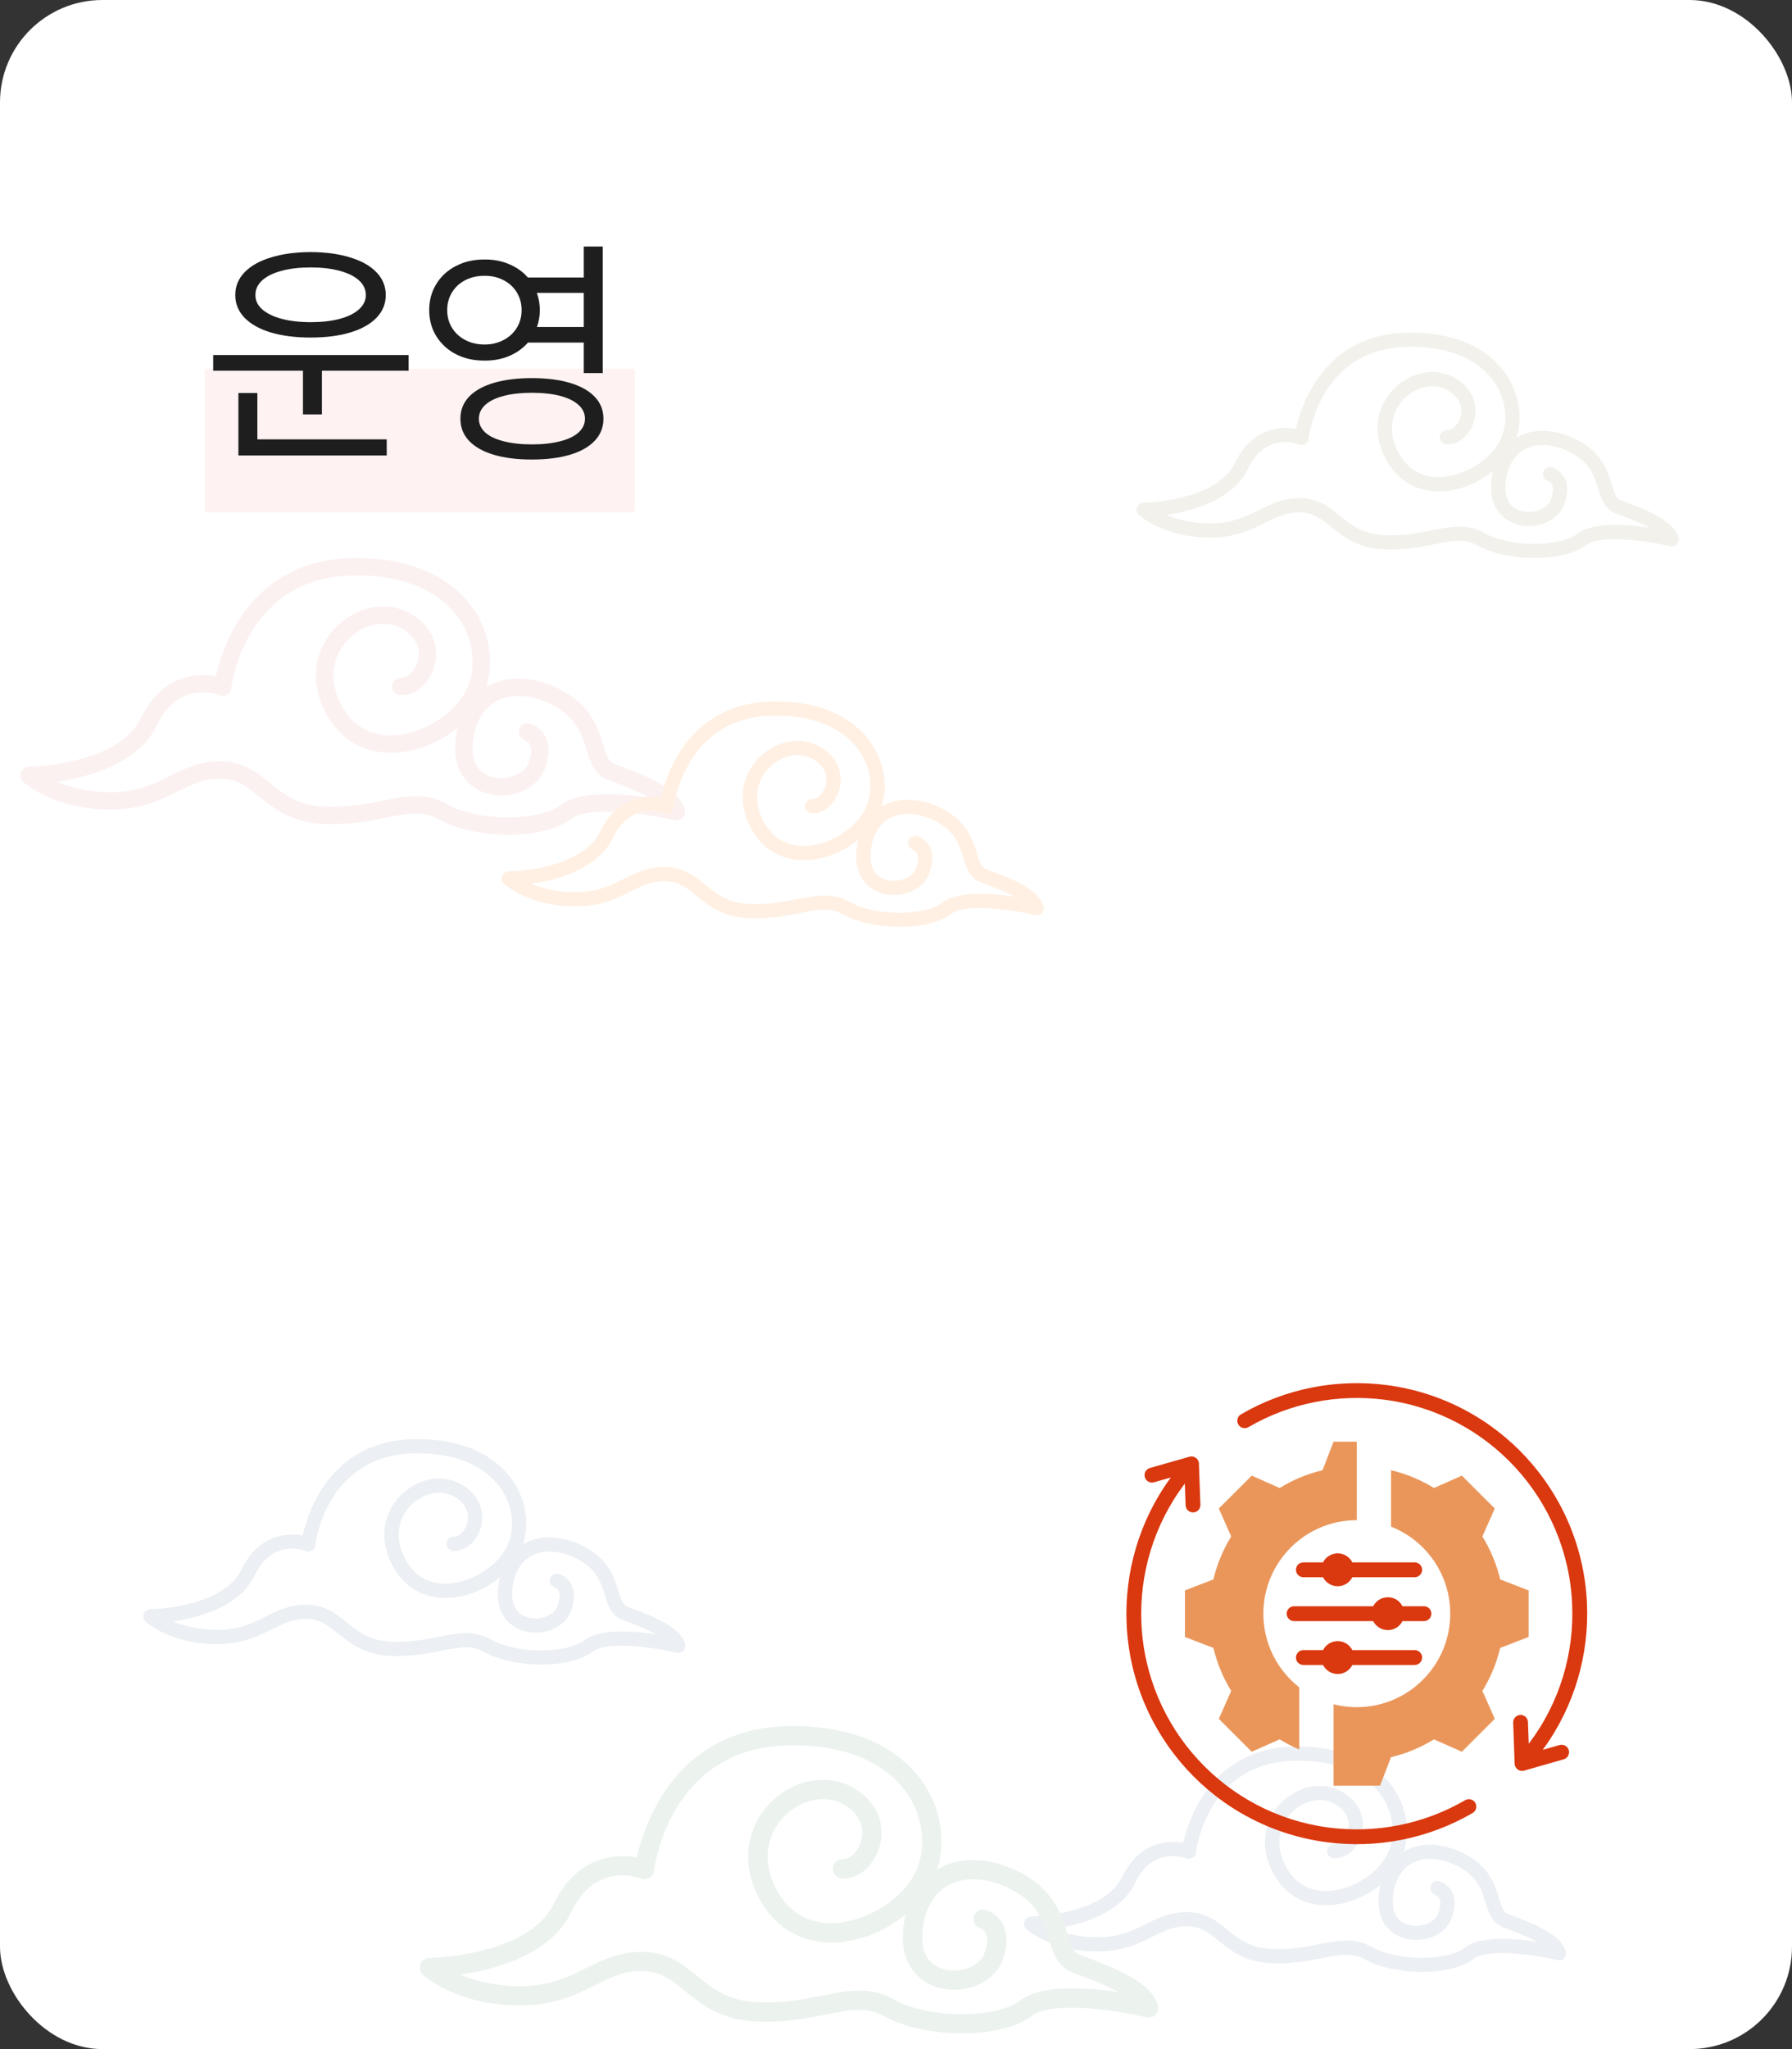 <svg width="175" height="200" viewBox="0 0 175 200" fill="none" xmlns="http://www.w3.org/2000/svg">
<rect x="0" y="0" width="175" height="200" fill="#333333" stroke="none"/>
<rect width="175" height="200" rx="10" fill="white"/>
<g clip-path="url(#clip0_868_2326)">
<path d="M152.909 190.444C152.403 188.768 149.774 187.771 147.66 186.966L147.277 186.819C146.828 186.648 146.666 186.179 146.396 185.298C145.989 183.965 145.427 182.139 142.924 180.89C140.814 179.837 138.693 179.774 137.092 180.719C137.671 178.868 137.405 176.689 136.316 174.894C135.309 173.229 132.735 170.469 126.763 170.469C126.661 170.469 126.559 170.469 126.458 170.469C118.337 170.595 116.086 177.497 115.553 179.872C113.843 179.543 111.168 179.932 109.612 183.164C107.797 186.942 100.758 187.064 100.684 187.064C100.4 187.064 100.147 187.243 100.045 187.505C99.943 187.767 100.01 188.068 100.217 188.261C100.315 188.352 102.633 190.468 107.2 190.468C109.647 190.468 111.196 189.698 112.565 189.016C113.713 188.446 114.703 187.949 116.065 188.012C117.322 188.068 118.07 188.673 119.018 189.443C120.226 190.423 121.598 191.535 124.267 191.622C126.233 191.689 127.771 191.381 129.119 191.115C130.822 190.779 132.05 190.535 133.304 191.245C134.677 192.021 136.815 192.469 138.893 192.465C140.838 192.465 142.731 192.074 143.903 191.192C145.244 190.181 149.63 190.73 152.077 191.315C152.315 191.371 152.572 191.297 152.744 191.115C152.912 190.937 152.975 190.678 152.905 190.44L152.909 190.444ZM143.068 190.09C141.267 191.444 136.432 191.42 133.992 190.041C133.149 189.566 132.338 189.401 131.506 189.401C130.674 189.401 129.786 189.573 128.852 189.758C127.574 190.01 126.117 190.297 124.312 190.237C122.111 190.167 121.037 189.293 119.896 188.369C118.888 187.551 117.845 186.708 116.128 186.631C114.412 186.564 113.155 187.176 111.943 187.778C110.655 188.418 109.321 189.083 107.2 189.083C105.336 189.083 103.896 188.684 102.896 188.257C105.417 187.893 109.391 186.837 110.869 183.759C112.554 180.253 115.514 181.257 115.844 181.383C116.044 181.46 116.269 181.443 116.455 181.334C116.641 181.222 116.764 181.033 116.789 180.82C116.831 180.46 117.951 171.984 126.479 171.851C131.945 171.76 134.252 174.167 135.126 175.604C136.183 177.353 136.299 179.522 135.414 181.131C134.308 183.139 131.696 184.584 129.403 184.574C128.188 184.549 126.521 184.091 125.496 182.041C124.319 179.694 125.162 177.749 126.345 176.713C127.42 175.772 129.143 175.247 130.569 176.202C131.987 177.147 131.749 178.361 131.576 178.837C131.31 179.589 130.751 180.009 130.358 179.988C129.99 179.956 129.638 180.236 129.603 180.617C129.568 180.998 129.853 181.334 130.235 181.369C131.32 181.467 132.43 180.593 132.89 179.298C133.332 178.043 133.16 176.269 131.345 175.052C129.575 173.869 127.198 174.121 125.425 175.674C123.856 177.049 122.722 179.606 124.249 182.66C125.292 184.745 127.114 185.917 129.375 185.959C131.299 185.994 133.29 185.221 134.81 183.961C134.701 184.423 134.634 184.913 134.62 185.431C134.543 187.83 136.042 188.988 137.471 189.268C139.307 189.628 141.186 188.754 141.748 187.267C142.137 186.235 142.151 185.357 141.797 184.661C141.382 183.86 140.638 183.636 140.554 183.615C140.189 183.514 139.803 183.731 139.701 184.101C139.599 184.469 139.817 184.85 140.189 184.951C140.189 184.951 140.427 185.039 140.557 185.294C140.726 185.623 140.687 186.137 140.445 186.784C140.129 187.624 138.893 188.138 137.742 187.914C137.071 187.781 135.951 187.288 136.011 185.48C136.063 183.829 136.702 182.562 137.805 181.908C138.988 181.208 140.631 181.285 142.306 182.121C144.279 183.108 144.7 184.483 145.072 185.697C145.374 186.676 145.683 187.687 146.786 188.107L147.172 188.254C148.018 188.576 149.177 189.016 150.1 189.517C147.846 189.174 144.591 188.939 143.075 190.08L143.068 190.09Z" fill="#ECEFF3"/>
</g>
<g clip-path="url(#clip1_868_2326)">
<path d="M66.909 160.444C66.403 158.768 63.773 157.771 61.66 156.966L61.277 156.819C60.828 156.648 60.666 156.179 60.396 155.298C59.989 153.965 59.427 152.139 56.924 150.89C54.814 149.837 52.693 149.774 51.092 150.719C51.671 148.868 51.405 146.689 50.316 144.894C49.309 143.229 46.735 140.469 40.763 140.469C40.661 140.469 40.559 140.469 40.458 140.469C32.337 140.595 30.086 147.497 29.553 149.872C27.843 149.543 25.168 149.932 23.612 153.164C21.797 156.942 14.758 157.064 14.684 157.064C14.4 157.064 14.147 157.243 14.045 157.505C13.943 157.767 14.01 158.068 14.217 158.261C14.315 158.352 16.633 160.468 21.2 160.468C23.647 160.468 25.196 159.698 26.565 159.016C27.713 158.446 28.703 157.949 30.065 158.012C31.322 158.068 32.07 158.673 33.018 159.443C34.226 160.423 35.599 161.535 38.267 161.622C40.233 161.689 41.771 161.381 43.119 161.115C44.822 160.779 46.05 160.535 47.304 161.245C48.677 162.021 50.815 162.469 52.893 162.465C54.838 162.465 56.731 162.074 57.903 161.192C59.244 160.181 63.63 160.73 66.077 161.315C66.315 161.371 66.572 161.297 66.744 161.115C66.912 160.937 66.975 160.678 66.905 160.44L66.909 160.444ZM57.068 160.09C55.267 161.444 50.432 161.42 47.992 160.041C47.149 159.566 46.338 159.401 45.506 159.401C44.674 159.401 43.786 159.573 42.852 159.758C41.574 160.01 40.117 160.297 38.312 160.237C36.111 160.167 35.037 159.293 33.896 158.369C32.888 157.551 31.845 156.708 30.128 156.631C28.412 156.564 27.155 157.176 25.944 157.778C24.655 158.418 23.321 159.083 21.2 159.083C19.336 159.083 17.896 158.684 16.896 158.257C19.417 157.893 23.391 156.837 24.869 153.759C26.554 150.253 29.514 151.257 29.844 151.383C30.044 151.46 30.269 151.443 30.455 151.334C30.641 151.222 30.764 151.033 30.788 150.82C30.831 150.46 31.951 141.984 40.479 141.851C45.945 141.76 48.252 144.167 49.126 145.604C50.183 147.353 50.299 149.522 49.414 151.131C48.308 153.139 45.696 154.584 43.403 154.574C42.188 154.549 40.521 154.091 39.496 152.041C38.319 149.694 39.162 147.749 40.345 146.713C41.419 145.772 43.143 145.247 44.569 146.202C45.987 147.147 45.748 148.361 45.577 148.837C45.31 149.589 44.751 150.009 44.358 149.988C43.989 149.956 43.638 150.236 43.603 150.617C43.568 150.998 43.853 151.334 44.235 151.369C45.32 151.467 46.43 150.593 46.889 149.298C47.332 148.043 47.16 146.269 45.345 145.052C43.575 143.869 41.198 144.121 39.425 145.674C37.856 147.049 36.722 149.606 38.249 152.66C39.292 154.745 41.114 155.917 43.375 155.959C45.299 155.994 47.29 155.221 48.81 153.961C48.701 154.423 48.635 154.913 48.62 155.431C48.543 157.83 50.042 158.988 51.471 159.268C53.307 159.628 55.186 158.754 55.748 157.267C56.137 156.235 56.151 155.357 55.797 154.661C55.382 153.86 54.638 153.636 54.554 153.615C54.189 153.514 53.803 153.731 53.701 154.101C53.599 154.469 53.817 154.85 54.189 154.951C54.189 154.951 54.428 155.039 54.557 155.294C54.726 155.623 54.687 156.137 54.445 156.784C54.129 157.624 52.893 158.138 51.742 157.914C51.071 157.781 49.951 157.288 50.011 155.48C50.063 153.829 50.702 152.562 51.805 151.908C52.988 151.208 54.631 151.285 56.306 152.121C58.279 153.108 58.7 154.483 59.072 155.697C59.374 156.676 59.683 157.687 60.786 158.107L61.172 158.254C62.018 158.576 63.177 159.016 64.1 159.517C61.846 159.174 58.591 158.939 57.075 160.08L57.068 160.09Z" fill="#ECEFF3"/>
</g>
<g clip-path="url(#clip2_868_2326)">
<path d="M113.088 195.709C112.399 193.424 108.816 192.065 105.937 190.968L105.415 190.767C104.803 190.534 104.583 189.894 104.215 188.692C103.66 186.875 102.894 184.385 99.484 182.682C96.609 181.246 93.719 181.16 91.538 182.448C92.327 179.925 91.964 176.953 90.481 174.506C89.108 172.235 85.601 168.471 77.465 168.471C77.326 168.471 77.187 168.471 77.048 168.471C65.984 168.643 62.917 178.055 62.19 181.294C59.861 180.845 56.216 181.375 54.096 185.782C51.623 190.934 42.032 191.101 41.932 191.101C41.544 191.101 41.2 191.344 41.061 191.702C40.922 192.06 41.013 192.47 41.295 192.733C41.429 192.857 44.587 195.743 50.81 195.743C54.144 195.743 56.254 194.693 58.12 193.763C59.684 192.985 61.033 192.308 62.889 192.394C64.601 192.47 65.62 193.295 66.912 194.345C68.557 195.681 70.428 197.198 74.063 197.317C76.742 197.407 78.837 196.988 80.674 196.625C82.994 196.167 84.669 195.833 86.376 196.802C88.247 197.861 91.16 198.471 93.992 198.466C96.642 198.466 99.22 197.932 100.818 196.73C102.646 195.351 108.62 196.1 111.954 196.897C112.28 196.973 112.629 196.873 112.863 196.625C113.093 196.382 113.179 196.029 113.083 195.704L113.088 195.709ZM99.68 195.227C97.226 197.074 90.639 197.04 87.314 195.161C86.166 194.512 85.061 194.288 83.927 194.288C82.793 194.288 81.583 194.521 80.311 194.774C78.57 195.118 76.584 195.509 74.126 195.428C71.126 195.332 69.662 194.14 68.108 192.88C66.735 191.764 65.314 190.615 62.975 190.51C60.636 190.419 58.923 191.254 57.273 192.074C55.517 192.947 53.699 193.854 50.81 193.854C48.27 193.854 46.309 193.31 44.945 192.728C48.38 192.232 53.795 190.791 55.809 186.593C58.105 181.814 62.138 183.183 62.587 183.354C62.86 183.459 63.166 183.435 63.42 183.288C63.673 183.135 63.841 182.877 63.874 182.586C63.932 182.095 65.458 170.537 77.077 170.355C84.525 170.231 87.668 173.513 88.859 175.474C90.299 177.859 90.457 180.817 89.251 183.011C87.745 185.749 84.186 187.719 81.062 187.705C79.407 187.671 77.134 187.046 75.738 184.251C74.135 181.05 75.283 178.398 76.895 176.986C78.359 175.703 80.708 174.987 82.65 176.29C84.582 177.578 84.257 179.233 84.023 179.882C83.659 180.907 82.899 181.48 82.363 181.451C81.861 181.408 81.382 181.79 81.334 182.31C81.287 182.83 81.674 183.288 82.195 183.335C83.674 183.469 85.185 182.276 85.812 180.511C86.415 178.799 86.18 176.38 83.707 174.72C81.296 173.108 78.058 173.451 75.642 175.569C73.504 177.444 71.959 180.931 74.039 185.095C75.46 187.939 77.943 189.537 81.023 189.594C83.645 189.641 86.357 188.587 88.429 186.87C88.28 187.5 88.189 188.167 88.17 188.873C88.065 192.146 90.108 193.725 92.055 194.106C94.556 194.598 97.116 193.405 97.881 191.378C98.412 189.971 98.431 188.773 97.948 187.824C97.383 186.732 96.369 186.426 96.255 186.398C95.757 186.259 95.231 186.555 95.092 187.061C94.953 187.562 95.25 188.082 95.757 188.22C95.757 188.22 96.082 188.339 96.259 188.687C96.489 189.136 96.436 189.837 96.106 190.72C95.676 191.864 93.992 192.566 92.423 192.26C91.509 192.079 89.983 191.406 90.065 188.94C90.136 186.689 91.007 184.962 92.509 184.07C94.121 183.116 96.36 183.221 98.642 184.361C101.33 185.706 101.904 187.581 102.411 189.236C102.823 190.572 103.243 191.95 104.746 192.523L105.272 192.723C106.425 193.162 108.003 193.763 109.261 194.445C106.19 193.978 101.756 193.658 99.689 195.213L99.68 195.227Z" fill="#ECF3EE"/>
</g>
<g clip-path="url(#clip3_868_2326)">
<path d="M163.909 52.444C163.403 50.768 160.774 49.771 158.66 48.966L158.277 48.819C157.828 48.648 157.666 48.179 157.396 47.298C156.989 45.965 156.427 44.139 153.924 42.89C151.814 41.837 149.693 41.774 148.092 42.719C148.671 40.868 148.405 38.689 147.316 36.894C146.309 35.229 143.735 32.469 137.763 32.469C137.661 32.469 137.559 32.469 137.458 32.469C129.337 32.595 127.086 39.497 126.553 41.872C124.843 41.543 122.168 41.931 120.612 45.164C118.797 48.942 111.758 49.064 111.684 49.064C111.4 49.064 111.147 49.243 111.045 49.505C110.943 49.767 111.01 50.068 111.217 50.261C111.315 50.352 113.633 52.468 118.2 52.468C120.647 52.468 122.196 51.698 123.565 51.016C124.713 50.446 125.703 49.949 127.065 50.012C128.322 50.068 129.07 50.673 130.018 51.443C131.226 52.423 132.598 53.535 135.267 53.622C137.233 53.689 138.771 53.381 140.119 53.115C141.822 52.779 143.05 52.535 144.304 53.245C145.677 54.021 147.815 54.469 149.893 54.465C151.838 54.465 153.731 54.074 154.903 53.192C156.244 52.181 160.63 52.73 163.077 53.315C163.315 53.371 163.572 53.297 163.744 53.115C163.912 52.937 163.975 52.678 163.905 52.44L163.909 52.444ZM154.068 52.09C152.267 53.444 147.432 53.419 144.992 52.041C144.149 51.566 143.338 51.401 142.506 51.401C141.674 51.401 140.786 51.572 139.852 51.758C138.574 52.01 137.117 52.297 135.312 52.237C133.111 52.167 132.037 51.293 130.896 50.369C129.888 49.551 128.845 48.708 127.128 48.63C125.412 48.564 124.155 49.176 122.943 49.778C121.655 50.418 120.321 51.083 118.2 51.083C116.336 51.083 114.896 50.684 113.896 50.257C116.417 49.893 120.391 48.837 121.869 45.758C123.554 42.253 126.514 43.257 126.844 43.383C127.044 43.46 127.269 43.443 127.455 43.334C127.641 43.222 127.764 43.033 127.789 42.82C127.831 42.46 128.951 33.984 137.479 33.851C142.945 33.76 145.252 36.167 146.126 37.604C147.183 39.353 147.299 41.522 146.414 43.131C145.308 45.139 142.696 46.584 140.403 46.574C139.188 46.549 137.521 46.091 136.496 44.041C135.319 41.694 136.162 39.749 137.345 38.713C138.42 37.772 140.143 37.248 141.569 38.203C142.987 39.147 142.749 40.361 142.576 40.837C142.31 41.589 141.751 42.008 141.358 41.987C140.99 41.956 140.638 42.236 140.603 42.617C140.568 42.998 140.853 43.334 141.235 43.369C142.32 43.467 143.43 42.593 143.89 41.298C144.332 40.042 144.16 38.269 142.345 37.052C140.575 35.869 138.198 36.121 136.425 37.674C134.856 39.049 133.722 41.606 135.249 44.66C136.292 46.745 138.114 47.917 140.375 47.959C142.299 47.994 144.29 47.221 145.81 45.961C145.701 46.423 145.634 46.913 145.62 47.431C145.543 49.83 147.042 50.988 148.471 51.268C150.307 51.629 152.186 50.754 152.748 49.267C153.137 48.235 153.151 47.357 152.797 46.661C152.382 45.86 151.638 45.636 151.554 45.615C151.189 45.514 150.803 45.731 150.701 46.101C150.599 46.469 150.817 46.85 151.189 46.951C151.189 46.951 151.427 47.039 151.557 47.294C151.726 47.623 151.687 48.137 151.445 48.785C151.129 49.624 149.893 50.138 148.742 49.914C148.071 49.781 146.951 49.288 147.011 47.48C147.063 45.828 147.702 44.562 148.805 43.908C149.988 43.208 151.631 43.285 153.306 44.121C155.279 45.108 155.7 46.483 156.072 47.697C156.374 48.676 156.683 49.687 157.786 50.107L158.172 50.254C159.018 50.575 160.177 51.016 161.1 51.517C158.846 51.174 155.591 50.939 154.075 52.08L154.068 52.09Z" fill="#F3F1EC"/>
</g>
<g clip-path="url(#clip4_868_2326)">
<path d="M66.88 78.985C66.26 76.928 63.035 75.705 60.443 74.717L59.974 74.537C59.423 74.327 59.225 73.751 58.893 72.669C58.394 71.034 57.705 68.793 54.635 67.26C52.048 65.968 49.447 65.89 47.484 67.05C48.195 64.778 47.867 62.104 46.533 59.901C45.297 57.858 42.142 54.471 34.818 54.471C34.693 54.471 34.569 54.471 34.444 54.471C24.486 54.625 21.726 63.096 21.072 66.011C18.975 65.607 15.694 66.084 13.787 70.05C11.561 74.687 2.929 74.837 2.839 74.837C2.49 74.837 2.18 75.056 2.055 75.378C1.93 75.7 2.012 76.07 2.266 76.306C2.387 76.417 5.228 79.015 10.829 79.015C13.83 79.015 15.729 78.07 17.408 77.233C18.816 76.533 20.03 75.924 21.7 76.001C23.241 76.07 24.158 76.812 25.321 77.757C26.802 78.959 28.485 80.324 31.757 80.431C34.168 80.513 36.054 80.135 37.707 79.809C39.795 79.397 41.302 79.096 42.839 79.968C44.522 80.921 47.144 81.471 49.693 81.466C52.078 81.466 54.399 80.985 55.837 79.903C57.481 78.663 62.858 79.337 65.859 80.054C66.152 80.122 66.466 80.032 66.677 79.809C66.884 79.59 66.961 79.272 66.875 78.98L66.88 78.985ZM54.812 78.551C52.603 80.213 46.675 80.183 43.683 78.491C42.65 77.907 41.655 77.705 40.635 77.705C39.614 77.705 38.525 77.916 37.38 78.143C35.813 78.452 34.026 78.804 31.813 78.731C29.114 78.645 27.796 77.572 26.397 76.439C25.162 75.434 23.883 74.4 21.778 74.305C19.672 74.224 18.131 74.975 16.646 75.713C15.066 76.499 13.43 77.315 10.829 77.315C8.543 77.315 6.778 76.825 5.551 76.301C8.642 75.855 13.516 74.558 15.328 70.78C17.395 66.479 21.024 67.711 21.429 67.865C21.674 67.96 21.95 67.938 22.178 67.805C22.406 67.668 22.557 67.436 22.587 67.174C22.639 66.732 24.012 56.329 34.469 56.166C41.173 56.055 44.001 59.008 45.073 60.773C46.369 62.919 46.511 65.581 45.426 67.556C44.07 70.02 40.867 71.794 38.056 71.781C36.566 71.751 34.521 71.188 33.264 68.672C31.822 65.792 32.855 63.405 34.306 62.134C35.623 60.979 37.737 60.335 39.485 61.507C41.224 62.666 40.932 64.156 40.721 64.74C40.394 65.663 39.709 66.178 39.227 66.152C38.775 66.114 38.344 66.457 38.301 66.925C38.258 67.393 38.607 67.805 39.076 67.848C40.407 67.968 41.767 66.895 42.331 65.306C42.873 63.765 42.662 61.589 40.437 60.095C38.267 58.644 35.352 58.953 33.178 60.859C31.253 62.546 29.863 65.684 31.736 69.432C33.014 71.991 35.249 73.429 38.021 73.481C40.381 73.524 42.822 72.575 44.686 71.029C44.552 71.596 44.471 72.197 44.453 72.832C44.359 75.778 46.197 77.199 47.949 77.542C50.201 77.984 52.504 76.911 53.193 75.087C53.671 73.82 53.688 72.742 53.253 71.888C52.745 70.905 51.833 70.63 51.729 70.604C51.282 70.48 50.808 70.746 50.683 71.201C50.558 71.652 50.825 72.12 51.282 72.244C51.282 72.244 51.574 72.352 51.734 72.665C51.94 73.069 51.893 73.7 51.596 74.494C51.208 75.524 49.693 76.156 48.281 75.881C47.459 75.718 46.085 75.112 46.158 72.893C46.223 70.866 47.006 69.312 48.358 68.509C49.809 67.651 51.824 67.745 53.878 68.771C56.297 69.982 56.814 71.669 57.27 73.159C57.64 74.361 58.019 75.602 59.371 76.117L59.845 76.297C60.882 76.692 62.303 77.233 63.435 77.847C60.671 77.426 56.68 77.139 54.821 78.538L54.812 78.551Z" fill="#FCF1F1"/>
</g>
<g clip-path="url(#clip5_868_2326)">
<path d="M101.909 88.444C101.403 86.768 98.773 85.771 96.66 84.966L96.277 84.819C95.828 84.648 95.666 84.179 95.396 83.298C94.989 81.965 94.427 80.139 91.924 78.89C89.814 77.837 87.693 77.774 86.092 78.719C86.671 76.868 86.405 74.689 85.316 72.894C84.309 71.229 81.735 68.469 75.763 68.469C75.661 68.469 75.559 68.469 75.458 68.469C67.337 68.595 65.086 75.497 64.553 77.872C62.843 77.543 60.167 77.931 58.612 81.164C56.797 84.942 49.758 85.064 49.684 85.064C49.4 85.064 49.147 85.243 49.045 85.505C48.943 85.767 49.01 86.068 49.217 86.261C49.315 86.352 51.633 88.468 56.2 88.468C58.647 88.468 60.196 87.698 61.565 87.016C62.713 86.446 63.703 85.949 65.065 86.012C66.322 86.068 67.07 86.674 68.018 87.443C69.226 88.423 70.599 89.535 73.267 89.622C75.233 89.689 76.771 89.381 78.119 89.115C79.822 88.779 81.05 88.534 82.304 89.245C83.677 90.021 85.815 90.469 87.893 90.466C89.838 90.466 91.731 90.074 92.903 89.192C94.244 88.181 98.63 88.73 101.077 89.315C101.315 89.371 101.572 89.297 101.744 89.115C101.912 88.937 101.975 88.678 101.905 88.44L101.909 88.444ZM92.068 88.09C90.267 89.444 85.432 89.419 82.992 88.041C82.149 87.566 81.338 87.401 80.506 87.401C79.674 87.401 78.786 87.573 77.852 87.758C76.574 88.01 75.117 88.297 73.312 88.237C71.111 88.167 70.037 87.293 68.896 86.369C67.888 85.551 66.845 84.707 65.129 84.63C63.412 84.564 62.155 85.176 60.944 85.778C59.655 86.418 58.321 87.083 56.2 87.083C54.336 87.083 52.897 86.684 51.896 86.257C54.417 85.893 58.391 84.837 59.869 81.758C61.554 78.253 64.514 79.257 64.844 79.383C65.044 79.46 65.269 79.443 65.455 79.334C65.641 79.222 65.764 79.034 65.788 78.82C65.831 78.46 66.951 69.984 75.479 69.851C80.945 69.76 83.252 72.167 84.126 73.604C85.183 75.353 85.299 77.522 84.414 79.131C83.308 81.139 80.696 82.584 78.403 82.574C77.188 82.549 75.521 82.091 74.496 80.041C73.319 77.694 74.162 75.749 75.345 74.713C76.419 73.772 78.143 73.248 79.569 74.203C80.987 75.147 80.749 76.361 80.576 76.837C80.31 77.589 79.751 78.008 79.358 77.987C78.99 77.956 78.638 78.236 78.603 78.617C78.568 78.999 78.853 79.334 79.235 79.369C80.32 79.467 81.43 78.593 81.889 77.298C82.332 76.043 82.16 74.269 80.345 73.052C78.575 71.869 76.198 72.121 74.425 73.674C72.856 75.049 71.722 77.606 73.249 80.66C74.292 82.745 76.114 83.917 78.375 83.959C80.299 83.994 82.29 83.221 83.81 81.961C83.701 82.423 83.635 82.913 83.62 83.431C83.543 85.83 85.042 86.988 86.471 87.268C88.308 87.629 90.186 86.754 90.748 85.267C91.137 84.235 91.151 83.357 90.797 82.661C90.382 81.86 89.638 81.636 89.554 81.615C89.189 81.514 88.802 81.731 88.701 82.101C88.599 82.469 88.817 82.85 89.189 82.951C89.189 82.951 89.427 83.039 89.557 83.294C89.726 83.623 89.687 84.137 89.445 84.784C89.129 85.624 87.893 86.138 86.742 85.914C86.071 85.781 84.951 85.288 85.011 83.48C85.063 81.829 85.702 80.562 86.805 79.908C87.988 79.208 89.631 79.285 91.306 80.121C93.279 81.108 93.7 82.483 94.072 83.697C94.374 84.676 94.683 85.687 95.786 86.107L96.172 86.254C97.018 86.576 98.177 87.016 99.1 87.516C96.846 87.174 93.591 86.939 92.075 88.08L92.068 88.09Z" fill="#FFF0E3"/>
</g>
<g clip-path="url(#clip6_868_2326)">
<path fill-rule="evenodd" clip-rule="evenodd" d="M121.917 139.297C121.569 139.499 121.128 139.379 120.926 139.034C120.727 138.688 120.843 138.245 121.191 138.045C125.541 135.508 130.566 134.557 135.424 135.189C146.239 136.597 154.488 145.578 154.977 156.49C155.2 161.497 153.759 166.564 150.656 170.792L152.304 170.322C152.688 170.213 153.089 170.436 153.2 170.821C153.309 171.206 153.086 171.607 152.701 171.718L148.838 172.819C148.362 172.955 147.896 172.583 147.912 172.095L147.772 168.132C147.758 167.732 148.072 167.397 148.467 167.384C148.868 167.369 149.204 167.682 149.215 168.081L149.291 170.197C152.331 166.188 153.744 161.341 153.529 156.552C153.075 146.353 145.348 137.94 135.235 136.622C130.691 136.031 125.991 136.922 121.915 139.295L121.917 139.297ZM130.635 160.179C131.259 160.179 131.8 160.537 132.065 161.058H138.151C138.552 161.058 138.877 161.383 138.877 161.784C138.877 162.185 138.552 162.51 138.151 162.51H132.065C131.8 163.03 131.259 163.388 130.635 163.388C130.01 163.388 129.466 163.03 129.201 162.51H127.285C126.884 162.51 126.559 162.185 126.559 161.784C126.559 161.383 126.884 161.058 127.285 161.058H129.201C129.466 160.537 130.01 160.179 130.635 160.179ZM135.534 155.897C136.159 155.897 136.699 156.254 136.962 156.775H139.057C139.458 156.775 139.782 157.1 139.782 157.501C139.782 157.902 139.458 158.227 139.057 158.227H136.962C136.698 158.748 136.157 159.105 135.534 159.105C134.912 159.105 134.366 158.748 134.101 158.227H126.378C125.976 158.227 125.652 157.902 125.652 157.501C125.652 157.1 125.976 156.775 126.378 156.775H134.101C134.366 156.254 134.906 155.897 135.534 155.897ZM112.695 144.678C112.31 144.787 111.909 144.564 111.799 144.179C111.69 143.794 111.911 143.393 112.298 143.282L116.161 142.181C116.636 142.045 117.103 142.417 117.083 142.905L117.226 146.868C117.241 147.268 116.927 147.603 116.531 147.616C116.13 147.631 115.794 147.318 115.784 146.919L115.704 144.803C112.668 148.812 111.254 153.659 111.466 158.448C111.924 168.647 119.651 177.06 129.764 178.376C134.304 178.967 139.008 178.076 143.083 175.705C143.428 175.505 143.873 175.623 144.074 175.968C144.274 176.314 144.154 176.757 143.809 176.957C139.454 179.492 134.433 180.443 129.575 179.809C118.76 178.401 110.51 169.422 110.022 158.51C109.799 153.503 111.24 148.436 114.339 144.208L112.695 144.678ZM130.635 151.614C131.259 151.614 131.8 151.971 132.065 152.492H138.151C138.552 152.492 138.877 152.817 138.877 153.218C138.877 153.619 138.552 153.944 138.151 153.944H132.065C131.8 154.465 131.259 154.822 130.635 154.822C130.01 154.822 129.466 154.465 129.201 153.944H127.285C126.884 153.944 126.559 153.619 126.559 153.218C126.559 152.817 126.884 152.492 127.285 152.492H129.201C129.466 151.971 130.01 151.614 130.635 151.614Z" fill="#DA380F"/>
<path fill-rule="evenodd" clip-rule="evenodd" d="M130.635 151.614C130.01 151.614 131.259 151.614 130.635 151.614V151.614ZM135.844 143.497V149.006C139.229 150.34 141.624 153.639 141.624 157.501C141.624 162.54 137.541 166.627 132.498 166.627C131.716 166.627 130.956 166.527 130.23 166.342V174.287H134.77L135.841 171.507C137.327 171.155 138.741 170.567 140.036 169.767L142.762 170.977L145.976 167.765L144.765 165.039C145.564 163.742 146.15 162.326 146.504 160.844L149.282 159.773V155.229L146.504 154.158C146.152 152.676 145.562 151.26 144.765 149.962L145.976 147.237L142.762 144.025L140.036 145.235C138.739 144.437 137.325 143.849 135.844 143.497ZM126.884 170.759V164.696C124.748 163.027 123.376 160.424 123.376 157.501C123.376 152.461 127.459 148.375 132.498 148.375V140.715H130.23L129.156 143.497C127.673 143.849 126.259 144.437 124.964 145.235L122.238 144.025L119.024 147.237L120.235 149.962C119.436 151.26 118.846 152.676 118.496 154.158L115.714 155.229V159.773L118.496 160.844C118.848 162.326 119.438 163.742 120.235 165.039L119.024 167.765L122.238 170.977L124.964 169.767C125.581 170.146 126.223 170.478 126.884 170.759Z" fill="#EA965B"/>
</g>
<rect x="20" y="36" width="42" height="14" fill="#FFF2F2"/>
<path d="M39.898 36.18H31.438V40.445H29.586V36.18H20.82V34.656H39.898V36.18ZM37.766 44.453H23.281V38.359H25.133V42.883H37.766V44.453ZM30.336 24.602C31.812 24.609 33.102 24.785 34.203 25.129C35.312 25.465 36.168 25.949 36.77 26.582C37.371 27.207 37.672 27.945 37.672 28.797C37.672 29.648 37.371 30.387 36.77 31.012C36.168 31.637 35.312 32.117 34.203 32.453C33.102 32.781 31.812 32.945 30.336 32.945C28.859 32.945 27.566 32.781 26.457 32.453C25.348 32.117 24.488 31.637 23.879 31.012C23.277 30.387 22.977 29.648 22.977 28.797C22.977 27.945 23.277 27.207 23.879 26.582C24.488 25.949 25.348 25.465 26.457 25.129C27.566 24.785 28.859 24.609 30.336 24.602ZM30.336 26.102C29.266 26.102 28.32 26.211 27.5 26.43C26.68 26.648 26.047 26.961 25.602 27.367C25.156 27.773 24.938 28.25 24.945 28.797C24.938 29.328 25.156 29.793 25.602 30.191C26.055 30.59 26.688 30.898 27.5 31.117C28.32 31.336 29.266 31.445 30.336 31.445C31.406 31.445 32.348 31.34 33.16 31.129C33.973 30.91 34.602 30.602 35.047 30.203C35.5 29.797 35.727 29.328 35.727 28.797C35.727 28.25 35.504 27.773 35.059 27.367C34.613 26.961 33.98 26.648 33.16 26.43C32.348 26.211 31.406 26.102 30.336 26.102ZM47.328 25.328C48.195 25.32 48.992 25.473 49.719 25.785C50.453 26.09 51.062 26.523 51.547 27.086H57.008V24.062H58.859V36.414H57.008V33.438H51.559C51.066 34 50.453 34.438 49.719 34.75C48.992 35.055 48.195 35.203 47.328 35.195C46.297 35.203 45.371 35 44.551 34.586C43.73 34.164 43.086 33.578 42.617 32.828C42.148 32.078 41.914 31.227 41.914 30.273C41.914 29.312 42.148 28.457 42.617 27.707C43.086 26.949 43.73 26.363 44.551 25.949C45.371 25.527 46.297 25.32 47.328 25.328ZM47.328 26.922C46.625 26.914 45.996 27.055 45.441 27.344C44.887 27.625 44.453 28.023 44.141 28.539C43.828 29.047 43.672 29.625 43.672 30.273C43.672 30.914 43.828 31.488 44.141 31.996C44.453 32.504 44.887 32.902 45.441 33.191C45.996 33.48 46.625 33.625 47.328 33.625C48.008 33.625 48.621 33.48 49.168 33.191C49.723 32.902 50.156 32.504 50.469 31.996C50.781 31.488 50.938 30.914 50.938 30.273C50.938 29.625 50.781 29.047 50.469 28.539C50.156 28.023 49.723 27.625 49.168 27.344C48.621 27.055 48.008 26.914 47.328 26.922ZM51.945 36.906C53.383 36.906 54.625 37.062 55.672 37.375C56.719 37.688 57.523 38.141 58.086 38.734C58.648 39.328 58.93 40.039 58.93 40.867C58.93 41.703 58.648 42.418 58.086 43.012C57.523 43.613 56.719 44.07 55.672 44.383C54.625 44.695 53.383 44.852 51.945 44.852C50.5 44.852 49.254 44.695 48.207 44.383C47.16 44.07 46.355 43.613 45.793 43.012C45.238 42.418 44.961 41.703 44.961 40.867C44.961 40.039 45.238 39.328 45.793 38.734C46.355 38.141 47.16 37.688 48.207 37.375C49.262 37.062 50.508 36.906 51.945 36.906ZM51.945 38.336C50.891 38.336 49.973 38.438 49.191 38.641C48.41 38.844 47.809 39.137 47.387 39.52C46.973 39.902 46.766 40.352 46.766 40.867C46.766 41.383 46.973 41.832 47.387 42.215C47.809 42.59 48.41 42.875 49.191 43.07C49.973 43.273 50.891 43.375 51.945 43.375C53.008 43.375 53.926 43.273 54.699 43.07C55.48 42.875 56.078 42.59 56.492 42.215C56.914 41.832 57.125 41.383 57.125 40.867C57.125 40.344 56.914 39.895 56.492 39.52C56.078 39.137 55.48 38.844 54.699 38.641C53.926 38.438 53.008 38.336 51.945 38.336ZM52.426 28.586C52.621 29.125 52.719 29.688 52.719 30.273C52.719 30.828 52.625 31.375 52.438 31.914H57.008V28.586H52.426Z" fill="#1E1E1E"/>
<defs>
<clipPath id="clip0_868_2326">
<rect width="52.938" height="22" fill="white" transform="translate(100 170.464)"/>
</clipPath>
<clipPath id="clip1_868_2326">
<rect width="52.938" height="22" fill="white" transform="translate(14 140.464)"/>
</clipPath>
<clipPath id="clip2_868_2326">
<rect width="72.128" height="30" fill="white" transform="translate(41 168.464)"/>
</clipPath>
<clipPath id="clip3_868_2326">
<rect width="52.938" height="22" fill="white" transform="translate(111 32.464)"/>
</clipPath>
<clipPath id="clip4_868_2326">
<rect width="64.915" height="27" fill="white" transform="translate(2 54.464)"/>
</clipPath>
<clipPath id="clip5_868_2326">
<rect width="52.938" height="22" fill="white" transform="translate(49 68.464)"/>
</clipPath>
<clipPath id="clip6_868_2326">
<rect width="45" height="45" fill="white" transform="translate(110 135)"/>
</clipPath>
</defs>
</svg>
